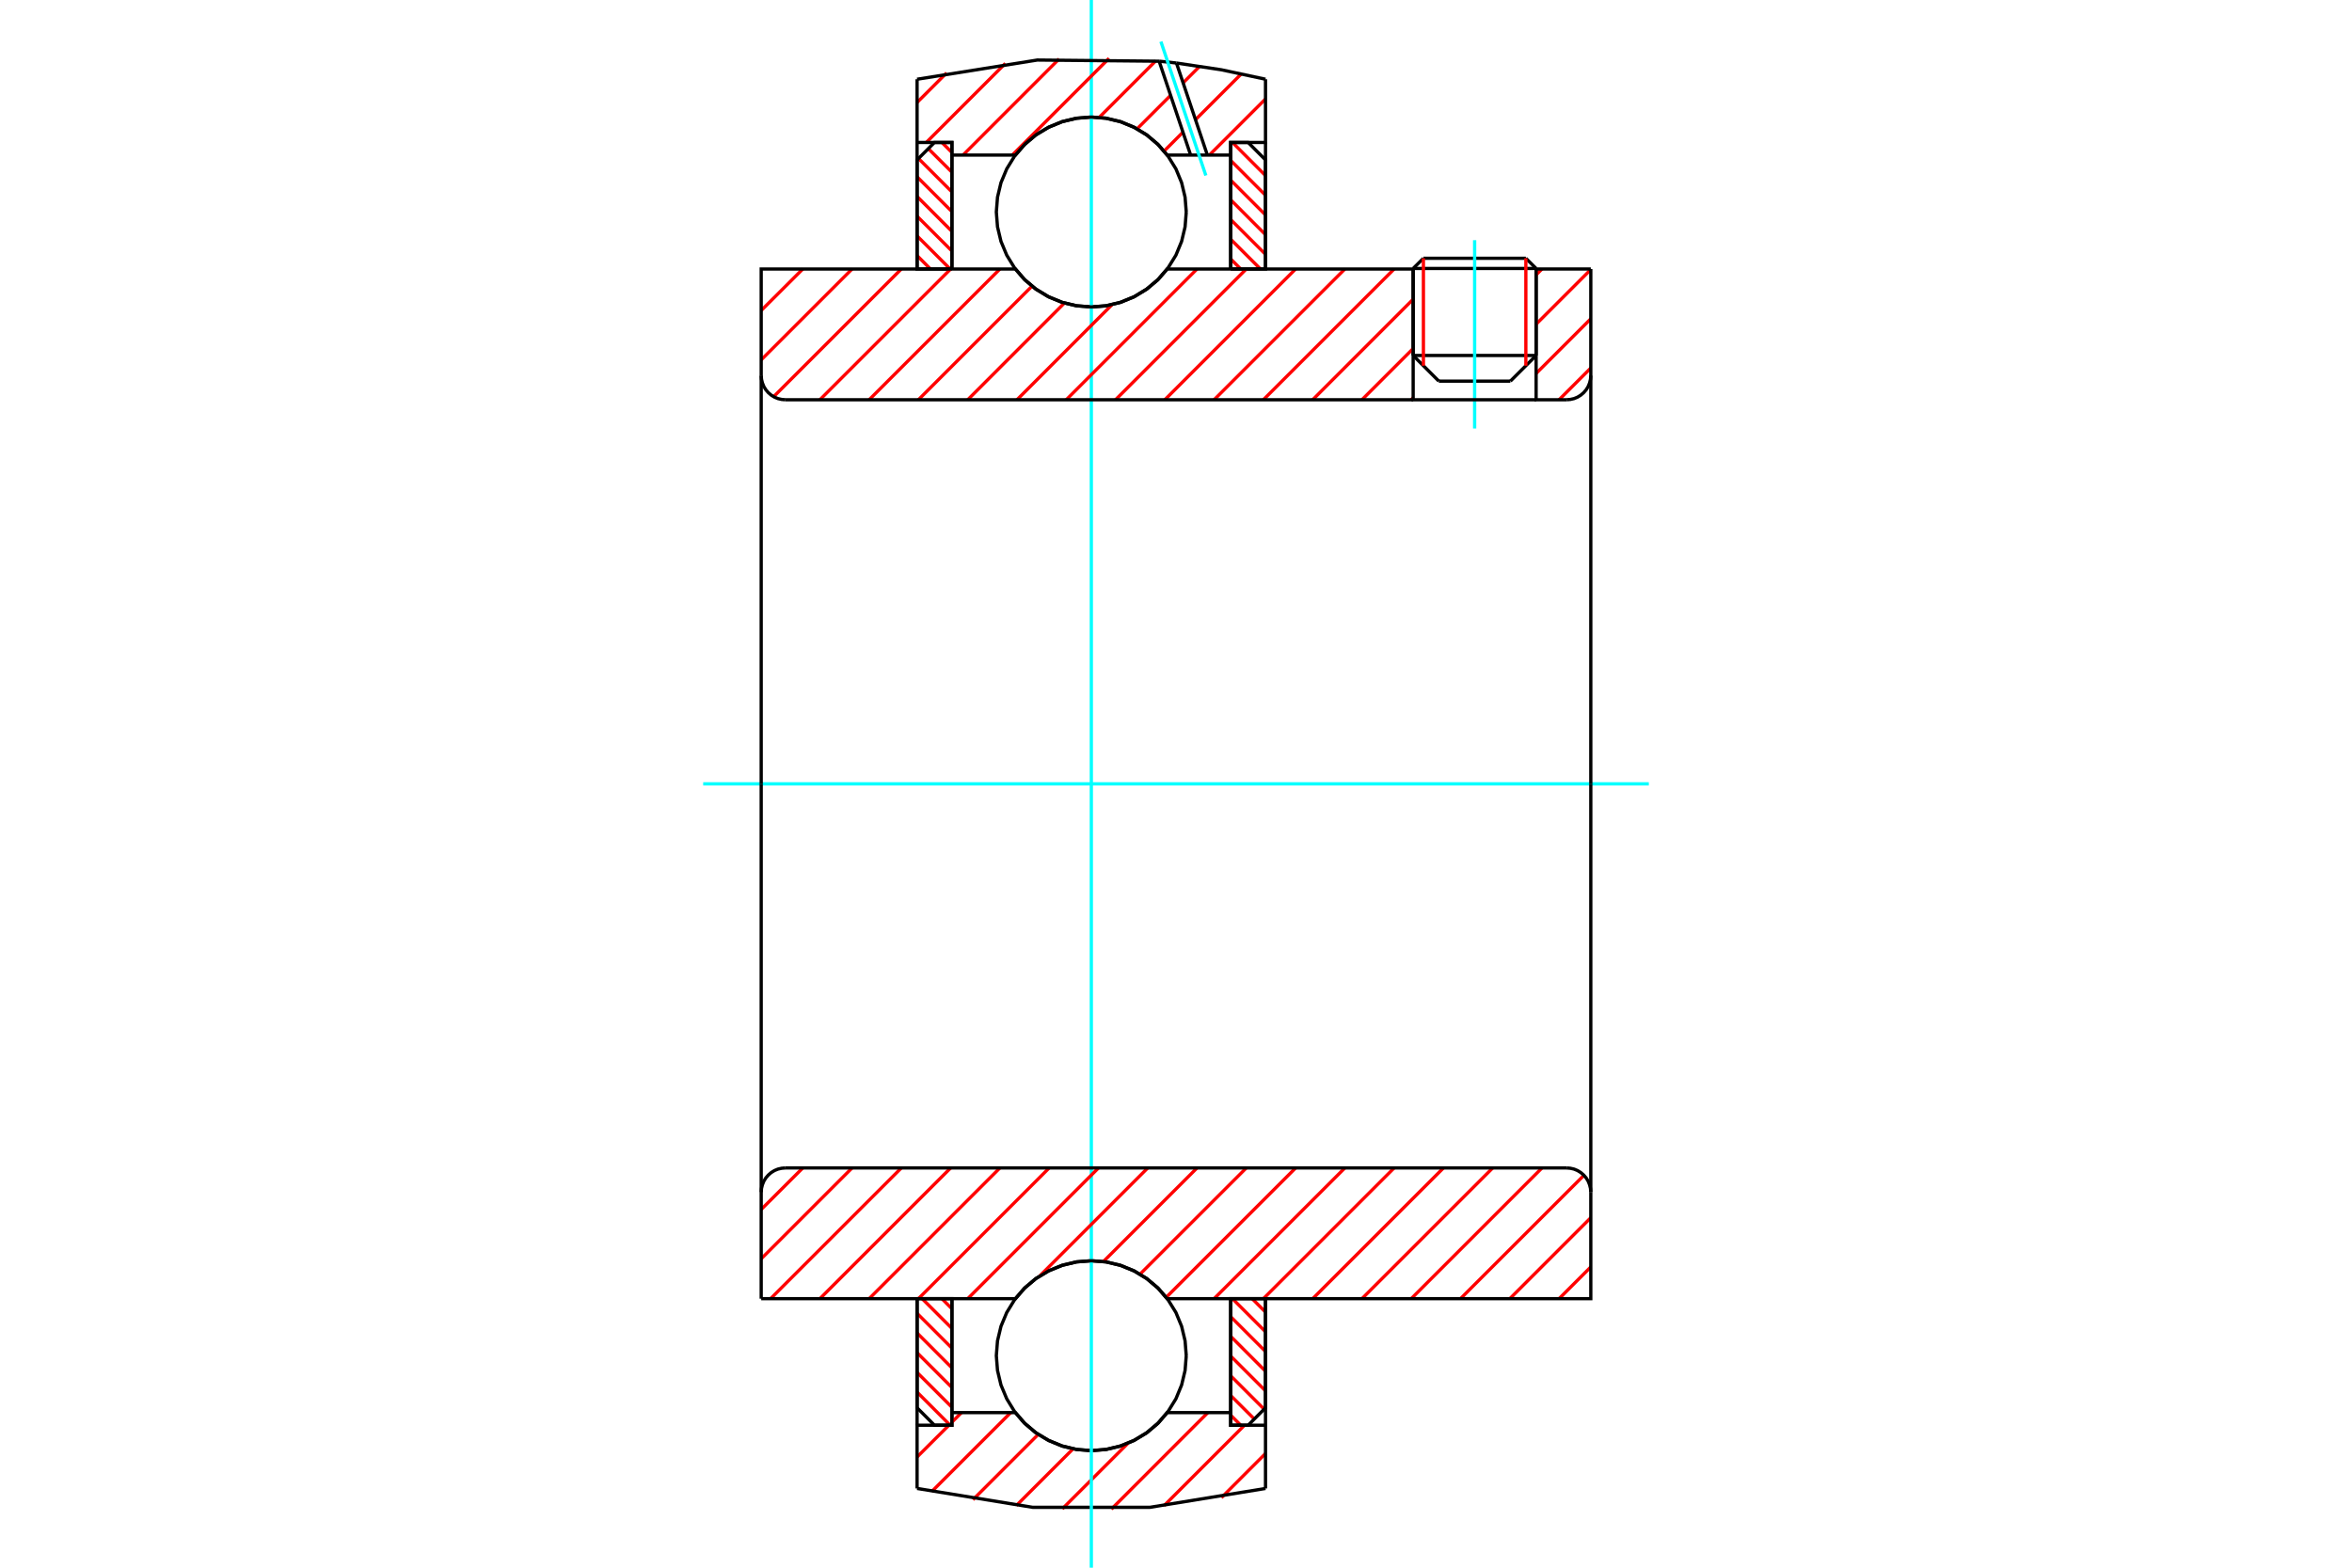 <?xml version="1.0" standalone="no"?>
<!DOCTYPE svg PUBLIC "-//W3C//DTD SVG 1.1//EN"
	"http://www.w3.org/Graphics/SVG/1.1/DTD/svg11.dtd">
<svg xmlns="http://www.w3.org/2000/svg" height="100%" width="100%" viewBox="0 0 36000 24000">
	<rect x="-1800" y="-1200" width="39600" height="26400" style="fill:#FFF"/>
	<g style="fill:none; fill-rule:evenodd" transform="matrix(1 0 0 1 0 0)">
		<g style="fill:none; stroke:#000; stroke-width:50; shape-rendering:geometricPrecision">
			<line x1="23512" y1="4110" x2="21630" y2="4110"/>
			<line x1="21787" y1="3954" x2="23355" y2="3954"/>
			<line x1="21630" y1="5442" x2="23512" y2="5442"/>
			<line x1="23118" y1="5835" x2="22023" y2="5835"/>
			<line x1="21787" y1="3954" x2="21630" y2="4110"/>
			<line x1="23512" y1="4110" x2="23355" y2="3954"/>
			<line x1="23118" y1="5835" x2="23512" y2="5442"/>
			<line x1="21630" y1="5442" x2="22023" y2="5835"/>
			<line x1="21630" y1="4110" x2="21630" y2="5442"/>
			<line x1="23512" y1="5442" x2="23512" y2="4110"/>
		</g>
		<g style="fill:none; stroke:#0FF; stroke-width:50; shape-rendering:geometricPrecision">
			<line x1="22571" y1="6560" x2="22571" y2="3677"/>
		</g>
		<g style="fill:none; stroke:#F00; stroke-width:50; shape-rendering:geometricPrecision">
			<line x1="23355" y1="3954" x2="23355" y2="5599"/>
			<line x1="21787" y1="5599" x2="21787" y2="3954"/>
			<line x1="14037" y1="21312" x2="14543" y2="21819"/>
			<line x1="14037" y1="21011" x2="14570" y2="21544"/>
			<line x1="14037" y1="20709" x2="14570" y2="21242"/>
			<line x1="14037" y1="20407" x2="14570" y2="20941"/>
			<line x1="14037" y1="20106" x2="14570" y2="20639"/>
			<line x1="14115" y1="19882" x2="14570" y2="20337"/>
			<line x1="14417" y1="19882" x2="14570" y2="20036"/>
		</g>
		<g style="fill:none; stroke:#000; stroke-width:50; shape-rendering:geometricPrecision">
			<polyline points="14037,19882 14037,21552 14303,21819 14570,21819 14570,19882 14037,19882"/>
		</g>
		<g style="fill:none; stroke:#0FF; stroke-width:50; shape-rendering:geometricPrecision">
			<line x1="10763" y1="12000" x2="25237" y2="12000"/>
		</g>
		<g style="fill:none; stroke:#F00; stroke-width:50; shape-rendering:geometricPrecision">
			<line x1="14037" y1="3913" x2="14241" y2="4118"/>
			<line x1="14037" y1="3612" x2="14543" y2="4118"/>
			<line x1="14037" y1="3310" x2="14570" y2="3843"/>
			<line x1="14037" y1="3008" x2="14570" y2="3542"/>
			<line x1="14037" y1="2707" x2="14570" y2="3240"/>
			<line x1="14058" y1="2426" x2="14570" y2="2938"/>
			<line x1="14209" y1="2276" x2="14570" y2="2636"/>
			<line x1="14417" y1="2181" x2="14570" y2="2335"/>
		</g>
		<g style="fill:none; stroke:#000; stroke-width:50; shape-rendering:geometricPrecision">
			<polyline points="14570,4118 14570,2181 14303,2181 14037,2448 14037,4118 14570,4118"/>
		</g>
		<g style="fill:none; stroke:#F00; stroke-width:50; shape-rendering:geometricPrecision">
			<line x1="19166" y1="19882" x2="19370" y2="20087"/>
			<line x1="18864" y1="19882" x2="19370" y2="20388"/>
			<line x1="18837" y1="20157" x2="19370" y2="20690"/>
			<line x1="18837" y1="20458" x2="19370" y2="20992"/>
			<line x1="18837" y1="20760" x2="19370" y2="21293"/>
			<line x1="18837" y1="21062" x2="19349" y2="21574"/>
			<line x1="18837" y1="21364" x2="19198" y2="21724"/>
			<line x1="18837" y1="21665" x2="18990" y2="21819"/>
		</g>
		<g style="fill:none; stroke:#000; stroke-width:50; shape-rendering:geometricPrecision">
			<polyline points="19370,19882 19370,21552 19104,21819 18837,21819 18837,19882 19370,19882"/>
		</g>
		<g style="fill:none; stroke:#F00; stroke-width:50; shape-rendering:geometricPrecision">
			<line x1="18864" y1="2181" x2="19370" y2="2688"/>
			<line x1="18837" y1="2456" x2="19370" y2="2989"/>
			<line x1="18837" y1="2758" x2="19370" y2="3291"/>
			<line x1="18837" y1="3059" x2="19370" y2="3593"/>
			<line x1="18837" y1="3361" x2="19370" y2="3894"/>
			<line x1="18837" y1="3663" x2="19292" y2="4118"/>
			<line x1="18837" y1="3964" x2="18990" y2="4118"/>
		</g>
		<g style="fill:none; stroke:#000; stroke-width:50; shape-rendering:geometricPrecision">
			<polyline points="18837,4118 18837,2181 19104,2181 19370,2448 19370,4118 18837,4118"/>
			<polyline points="18157,3246 18139,3019 18086,2797 17999,2586 17879,2392 17731,2218 17558,2070 17363,1951 17153,1864 16931,1810 16704,1792 16476,1810 16254,1864 16044,1951 15849,2070 15676,2218 15528,2392 15409,2586 15321,2797 15268,3019 15250,3246 15268,3473 15321,3695 15409,3906 15528,4100 15676,4274 15849,4422 16044,4541 16254,4628 16476,4681 16704,4699 16931,4681 17153,4628 17363,4541 17558,4422 17731,4274 17879,4100 17999,3906 18086,3695 18139,3473 18157,3246"/>
			<polyline points="18157,20754 18139,20527 18086,20305 17999,20094 17879,19900 17731,19726 17558,19578 17363,19459 17153,19372 16931,19319 16704,19301 16476,19319 16254,19372 16044,19459 15849,19578 15676,19726 15528,19900 15409,20094 15321,20305 15268,20527 15250,20754 15268,20981 15321,21203 15409,21414 15528,21608 15676,21782 15849,21930 16044,22049 16254,22136 16476,22190 16704,22208 16931,22190 17153,22136 17363,22049 17558,21930 17731,21782 17879,21608 17999,21414 18086,21203 18139,20981 18157,20754"/>
		</g>
		<g style="fill:none; stroke:#F00; stroke-width:50; shape-rendering:geometricPrecision">
			<line x1="19370" y1="22252" x2="18695" y2="22928"/>
			<line x1="19049" y1="21819" x2="17818" y2="23050"/>
			<line x1="18487" y1="21626" x2="17011" y2="23103"/>
			<line x1="17265" y1="22095" x2="16260" y2="23099"/>
			<line x1="16425" y1="22180" x2="15556" y2="23049"/>
			<line x1="15892" y1="21959" x2="14892" y2="22959"/>
			<line x1="15470" y1="21626" x2="14261" y2="22835"/>
			<line x1="14716" y1="21626" x2="14570" y2="21772"/>
			<line x1="14524" y1="21819" x2="14037" y2="22305"/>
		</g>
		<g style="fill:none; stroke:#000; stroke-width:50; shape-rendering:geometricPrecision">
			<polyline points="19370,19882 19370,21819 19370,22787"/>
			<polyline points="14037,22787 15807,23076 17600,23076 19370,22787"/>
			<polyline points="14037,22787 14037,21819 14570,21819 14570,21626 14570,19882"/>
			<polyline points="14570,21626 15541,21626 15689,21795 15861,21939 16054,22054 16261,22139 16480,22190 16704,22208 16927,22190 17146,22139 17354,22054 17546,21939 17718,21795 17866,21626 18837,21626 18837,19882"/>
			<polyline points="18837,21626 18837,21819 19370,21819"/>
			<line x1="14037" y1="21819" x2="14037" y2="19882"/>
		</g>
		<g style="fill:none; stroke:#0FF; stroke-width:50; shape-rendering:geometricPrecision">
			<line x1="16704" y1="24000" x2="16704" y2="0"/>
		</g>
		<g style="fill:none; stroke:#F00; stroke-width:50; shape-rendering:geometricPrecision">
			<line x1="19370" y1="1515" x2="18511" y2="2374"/>
			<line x1="18998" y1="1133" x2="18298" y2="1833"/>
			<line x1="18106" y1="2024" x2="17818" y2="2313"/>
			<line x1="18359" y1="1018" x2="18109" y2="1268"/>
			<line x1="17917" y1="1460" x2="17404" y2="1973"/>
			<line x1="17689" y1="933" x2="16824" y2="1798"/>
			<line x1="16975" y1="893" x2="15494" y2="2374"/>
			<line x1="16211" y1="902" x2="14740" y2="2374"/>
			<line x1="15388" y1="971" x2="14178" y2="2181"/>
			<line x1="14489" y1="1116" x2="14037" y2="1568"/>
		</g>
		<g style="fill:none; stroke:#000; stroke-width:50; shape-rendering:geometricPrecision">
			<polyline points="14037,4118 14037,2181 14037,1213"/>
			<polyline points="17742,937 15878,919 14037,1213"/>
			<polyline points="18007,965 17874,950 17742,937"/>
			<polyline points="19370,1213 18693,1068 18007,965"/>
			<polyline points="19370,1213 19370,2181 18837,2181 18837,2374 18837,4118"/>
			<polyline points="18837,2374 18480,2374 18224,2374 17866,2374 17718,2205 17546,2061 17354,1946 17146,1861 16927,1810 16704,1792 16480,1810 16261,1861 16054,1946 15861,2061 15689,2205 15541,2374 14570,2374 14570,4118"/>
			<polyline points="14570,2374 14570,2181 14037,2181"/>
			<line x1="19370" y1="2181" x2="19370" y2="4118"/>
		</g>
		<g style="fill:none; stroke:#0FF; stroke-width:50; shape-rendering:geometricPrecision">
			<line x1="18457" y1="2687" x2="17769" y2="637"/>
		</g>
		<g style="fill:none; stroke:#000; stroke-width:50; shape-rendering:geometricPrecision">
			<line x1="18224" y1="2374" x2="17742" y2="937"/>
			<line x1="18480" y1="2374" x2="18007" y2="965"/>
		</g>
		<g style="fill:none; stroke:#F00; stroke-width:50; shape-rendering:geometricPrecision">
			<line x1="24349" y1="19396" x2="23863" y2="19882"/>
			<line x1="24349" y1="18642" x2="23109" y2="19882"/>
			<line x1="24244" y1="17993" x2="22354" y2="19882"/>
			<line x1="23602" y1="17880" x2="21600" y2="19882"/>
			<line x1="22848" y1="17880" x2="20846" y2="19882"/>
			<line x1="22094" y1="17880" x2="20092" y2="19882"/>
			<line x1="21339" y1="17880" x2="19337" y2="19882"/>
			<line x1="20585" y1="17880" x2="18583" y2="19882"/>
			<line x1="19831" y1="17880" x2="17850" y2="19861"/>
			<line x1="19076" y1="17880" x2="17449" y2="19507"/>
			<line x1="18322" y1="17880" x2="16889" y2="19313"/>
			<line x1="17568" y1="17880" x2="15913" y2="19535"/>
			<line x1="16814" y1="17880" x2="14812" y2="19882"/>
			<line x1="16059" y1="17880" x2="14057" y2="19882"/>
			<line x1="15305" y1="17880" x2="13303" y2="19882"/>
			<line x1="14551" y1="17880" x2="12549" y2="19882"/>
			<line x1="13796" y1="17880" x2="11794" y2="19882"/>
			<line x1="13042" y1="17880" x2="11651" y2="19271"/>
			<line x1="12288" y1="17880" x2="11651" y2="18516"/>
		</g>
		<g style="fill:none; stroke:#000; stroke-width:50; shape-rendering:geometricPrecision">
			<line x1="11651" y1="12000" x2="11651" y2="19882"/>
			<polyline points="12022,17880 11964,17885 11907,17898 11854,17920 11804,17951 11760,17989 11722,18033 11692,18082 11670,18136 11656,18192 11651,18250"/>
			<line x1="12022" y1="17880" x2="23978" y2="17880"/>
			<polyline points="24349,18250 24344,18192 24330,18136 24308,18082 24278,18033 24240,17989 24196,17951 24146,17920 24093,17898 24036,17885 23978,17880"/>
			<polyline points="24349,18250 24349,19882 23815,19882 17866,19882 17718,19713 17546,19570 17354,19454 17146,19370 16927,19318 16704,19301 16480,19318 16261,19370 16054,19454 15861,19570 15689,19713 15541,19882 12185,19882 11651,19882"/>
			<line x1="24349" y1="12000" x2="24349" y2="18250"/>
		</g>
		<g style="fill:none; stroke:#F00; stroke-width:50; shape-rendering:geometricPrecision">
			<line x1="24349" y1="5634" x2="23863" y2="6120"/>
			<line x1="24349" y1="4880" x2="23512" y2="5717"/>
			<line x1="24349" y1="4126" x2="23512" y2="4963"/>
			<line x1="23602" y1="4118" x2="23512" y2="4208"/>
			<line x1="21630" y1="6090" x2="21600" y2="6120"/>
			<line x1="21630" y1="5336" x2="20846" y2="6120"/>
			<line x1="21630" y1="4581" x2="20092" y2="6120"/>
			<line x1="21339" y1="4118" x2="19337" y2="6120"/>
			<line x1="20585" y1="4118" x2="18583" y2="6120"/>
			<line x1="19831" y1="4118" x2="17829" y2="6120"/>
			<line x1="19076" y1="4118" x2="17074" y2="6120"/>
			<line x1="18322" y1="4118" x2="16320" y2="6120"/>
			<line x1="17022" y1="4663" x2="15566" y2="6120"/>
			<line x1="16292" y1="4639" x2="14812" y2="6120"/>
			<line x1="15796" y1="4381" x2="14057" y2="6120"/>
			<line x1="15305" y1="4118" x2="13303" y2="6120"/>
			<line x1="14551" y1="4118" x2="12549" y2="6120"/>
			<line x1="13796" y1="4118" x2="11841" y2="6073"/>
			<line x1="13042" y1="4118" x2="11651" y2="5509"/>
			<line x1="12288" y1="4118" x2="11651" y2="4754"/>
		</g>
		<g style="fill:none; stroke:#000; stroke-width:50; shape-rendering:geometricPrecision">
			<line x1="24349" y1="12000" x2="24349" y2="4118"/>
			<polyline points="23978,6120 24036,6115 24093,6102 24146,6080 24196,6049 24240,6011 24278,5967 24308,5918 24330,5864 24344,5808 24349,5750"/>
			<polyline points="23978,6120 23512,6120 23512,4118"/>
			<polyline points="23512,6120 21630,6120 21630,4118"/>
			<line x1="21630" y1="6120" x2="12022" y2="6120"/>
			<polyline points="11651,5750 11656,5808 11670,5864 11692,5918 11722,5967 11760,6011 11804,6049 11854,6080 11907,6102 11964,6115 12022,6120"/>
			<polyline points="11651,5750 11651,4118 12185,4118 15541,4118 15689,4287 15861,4430 16054,4546 16261,4630 16480,4682 16704,4699 16927,4682 17146,4630 17354,4546 17546,4430 17718,4287 17866,4118 21630,4118"/>
			<line x1="23512" y1="4118" x2="24349" y2="4118"/>
			<line x1="11651" y1="12000" x2="11651" y2="5750"/>
		</g>
	</g>
</svg>

